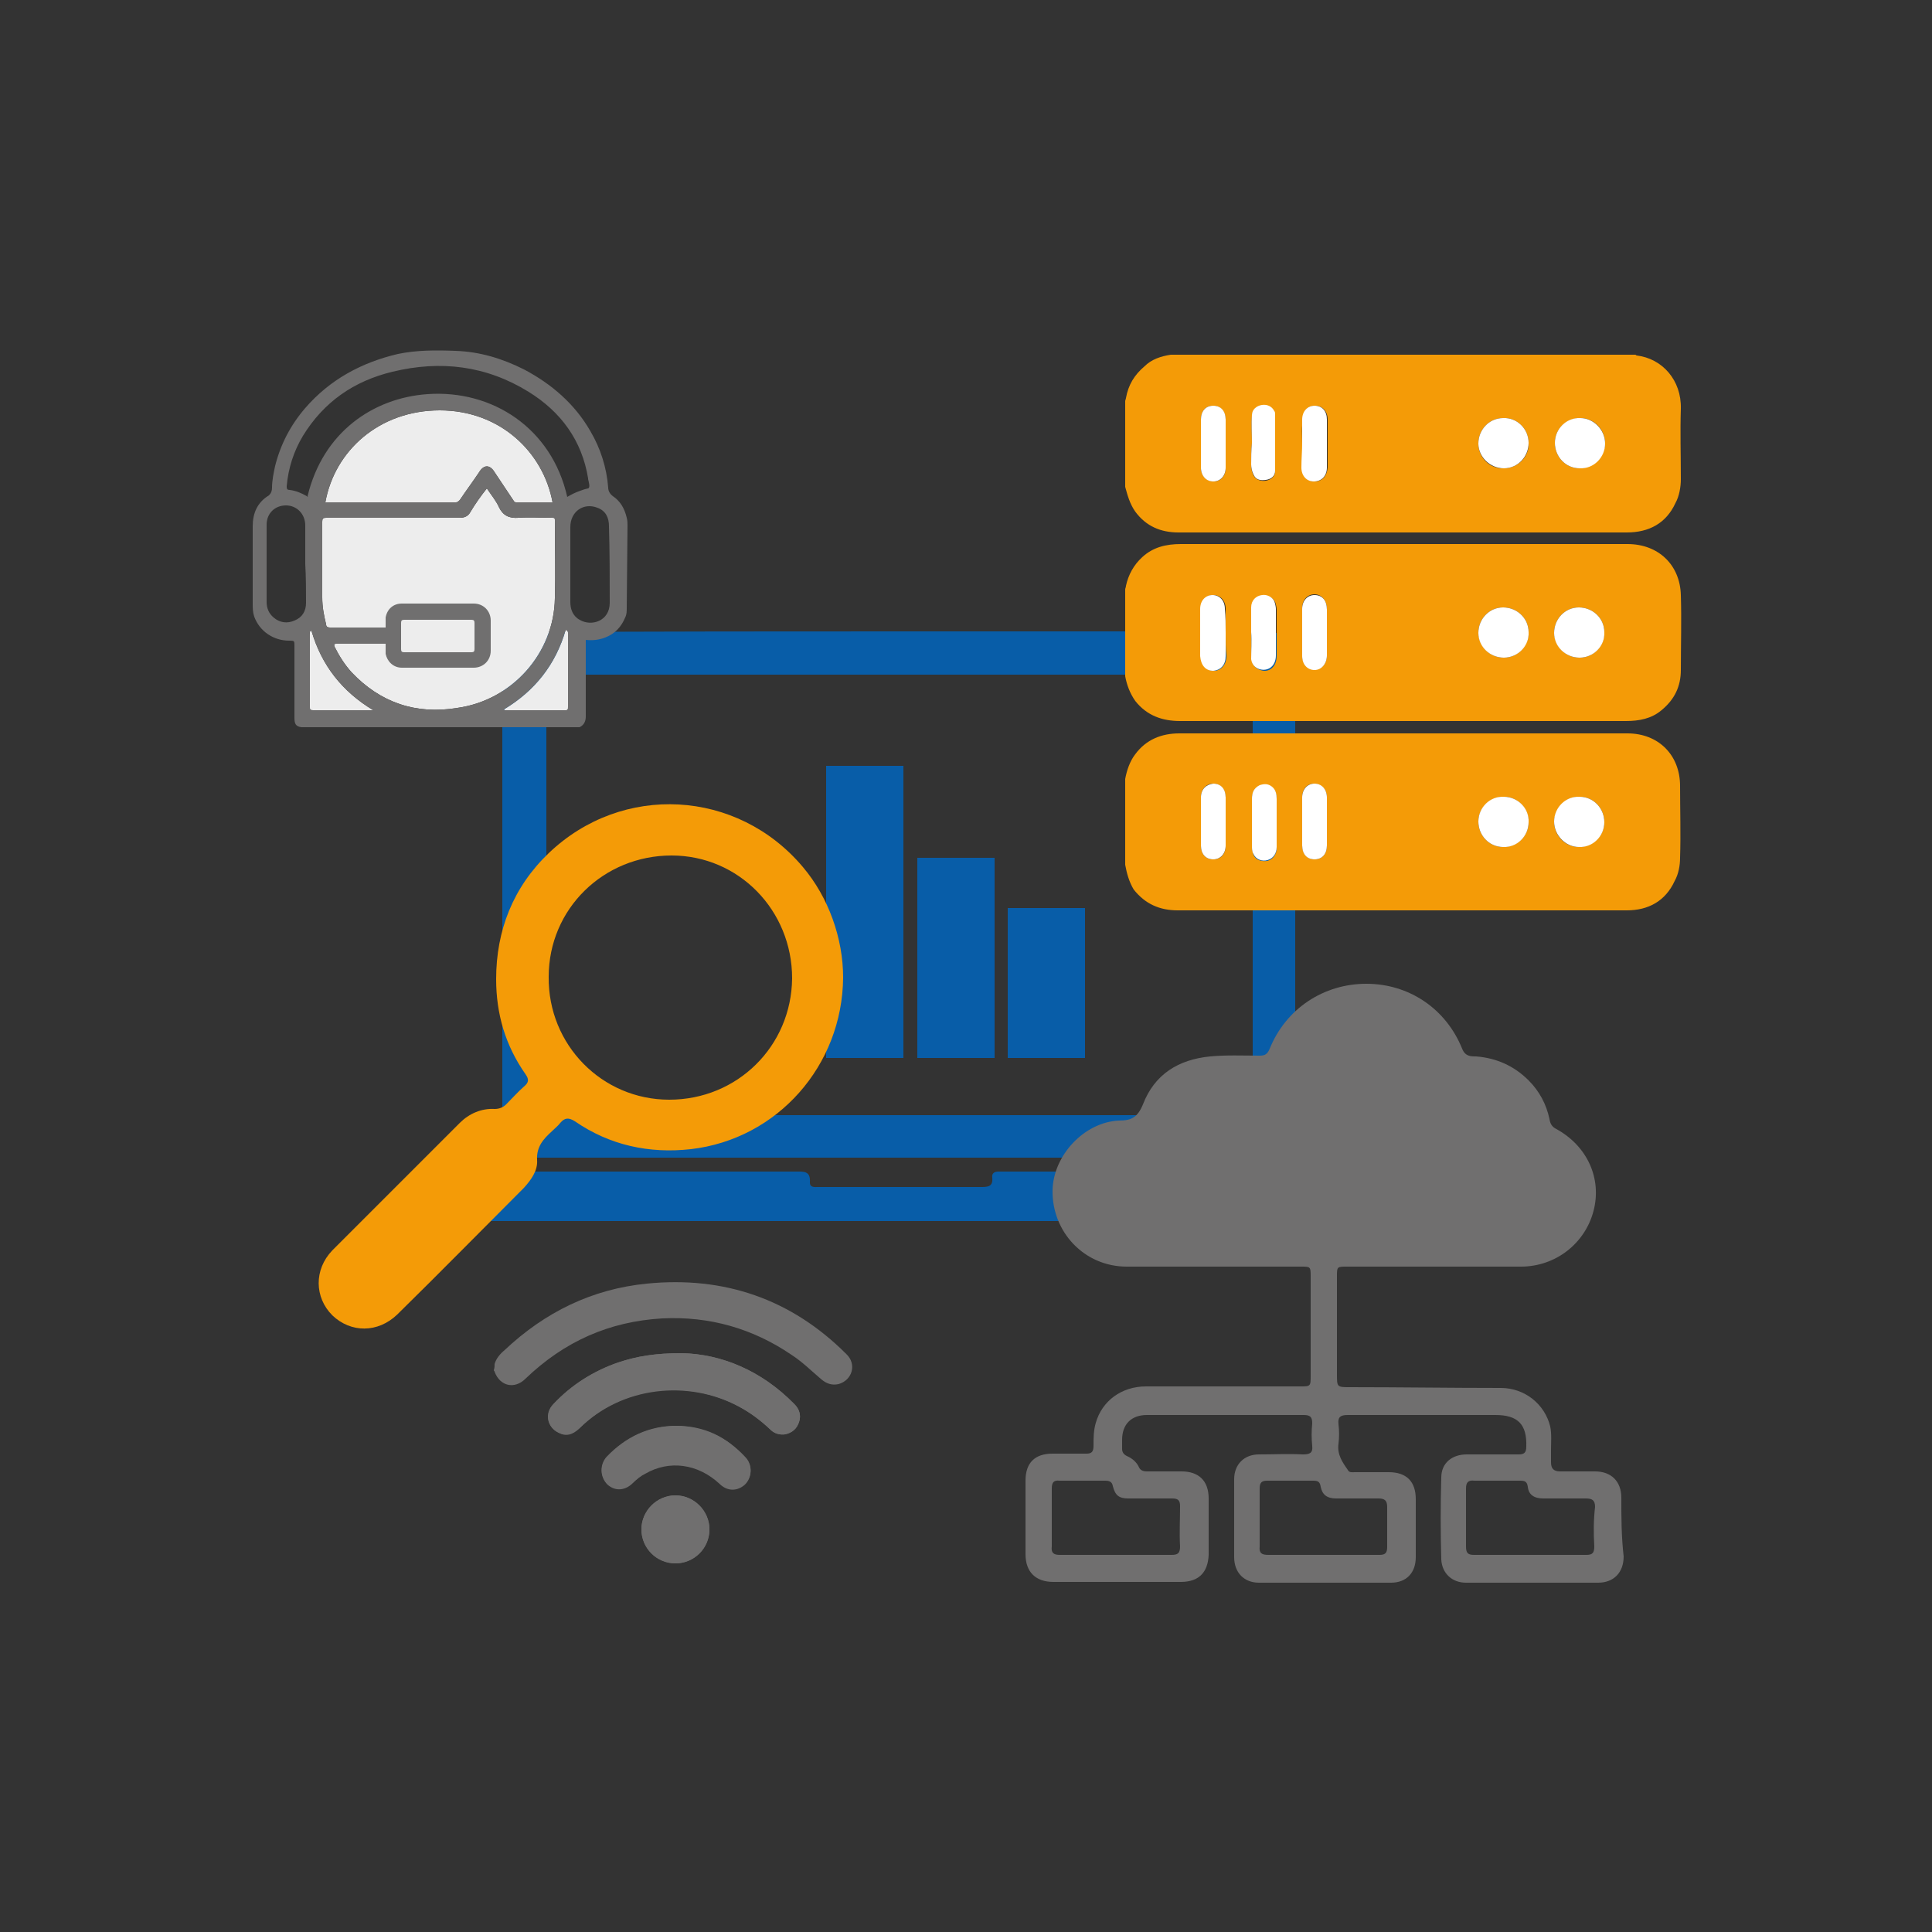 <?xml version="1.0" encoding="utf-8"?>
<!-- Generator: Adobe Illustrator 27.8.0, SVG Export Plug-In . SVG Version: 6.00 Build 0)  -->
<svg version="1.1" id="Livello_1" xmlns="http://www.w3.org/2000/svg" xmlns:xlink="http://www.w3.org/1999/xlink" x="0px" y="0px"
	 viewBox="0 0 250 250" style="enable-background:new 0 0 250 250;" xml:space="preserve">
<rect x="0" y="0" width="250" height="250" fill="#333333" stroke="none"/>
<style type="text/css">
	.st0{fill:#085DA8;}
	.st1{fill:#F49B07;}
	.st2{fill:#706F6F;}
	.st3{fill:#FFFFFF;}
	.st4{fill:#EDEDED;}
</style>
<g>
	<g>
		<path class="st0" d="M177.5,151.6c-15.8,0-31.6,0-47.4,0c-0.3,0-0.6,0-0.9,0c-0.5,0-0.9,0.2-0.8,0.8c0.1,1.1-0.5,1.2-1.4,1.2
			l-21.1,0c-0.5,0-1.1,0.1-1.1-0.6c0.1-1.5-0.8-1.4-1.8-1.4c-15.9,0-31.9,0-47.8,0c-0.5,0-1,0.1-1.5,0.1c0,0.8,0,1.6,0,2.5
			c1.1,2.8,3.2,3.8,6.2,3.8c37.7,0,75.4,0,113.1,0c0.4,0,0.9,0,1.3,0c2.4-0.1,4.5-1.8,4.9-4.2C179.5,151.9,179.3,151.6,177.5,151.6z
			"/>
		<path class="st0" d="M116.4,81.7c15.6,0,31.3,0,46.9,0c3.1,0,4.3,1.2,4.3,4.4c0,19.8,0,39.5,0,59.3c0,3.1-1.3,4.4-4.4,4.4
			c-31.3,0-62.6,0-93.9,0c-3,0-4.3-1.3-4.3-4.3c0-19.8,0-39.6,0-59.4c0-3.1,1.2-4.3,4.3-4.3C85.1,81.7,100.7,81.7,116.4,81.7z
			 M116.4,144.3c14.7,0,29.4,0,44.1,0c1.6,0,1.6,0,1.6-1.6c0-17.9,0-35.8,0-53.7c0-1.7,0-1.7-1.7-1.7c-29.3,0-58.7,0-88,0
			c-1.7,0-1.7,0-1.7,1.7c0,17.9,0,35.7,0,53.6c0,1.7,0,1.7,1.8,1.7C87.2,144.3,101.8,144.3,116.4,144.3z"/>
	</g>
	<rect x="106.9" y="99.1" class="st0" width="10" height="37.8"/>
	<rect x="118.7" y="111" class="st0" width="10" height="25.9"/>
	<rect x="130.4" y="117.5" class="st0" width="10" height="19.4"/>
	<path class="st1" d="M109.1,126.5c-0.1,11.4-8.5,20.9-19.7,22.2c-5.4,0.6-10.5-0.5-15-3.6c-0.8-0.5-1.3-0.5-1.9,0.2
		c-0.3,0.4-0.7,0.7-1.1,1.1c-1.1,1-2,2-1.9,3.7c0.1,1.4-0.8,2.6-1.7,3.6c-5.5,5.5-10.9,11-16.4,16.4c-2.5,2.4-6,2.4-8.4,0.1
		c-2.3-2.3-2.4-5.9,0-8.4c5.5-5.5,11-11,16.5-16.5c1.2-1.2,2.8-1.9,4.5-1.8c0.6,0,1.1-0.2,1.5-0.6c0.8-0.8,1.5-1.6,2.3-2.3
		c0.6-0.5,0.7-0.9,0.2-1.6c-2.6-3.7-3.8-7.8-3.8-12.3c0-6.3,2.2-11.9,6.8-16.3c9.5-9.1,24.4-8.3,32.9,1.8
		C107.2,116.1,109.1,121.4,109.1,126.5z M86.6,142.3c8.8,0,15.8-6.9,15.9-15.7c0-8.8-6.9-15.9-15.6-15.9c-8.8,0-15.9,6.9-15.9,15.7
		C70.9,135.2,77.9,142.3,86.6,142.3z"/>
	<path class="st2" d="M209.8,193.8c0-2.1-1.3-3.4-3.4-3.4c-1.5,0-3,0-4.5,0c-0.9,0-1.2-0.4-1.2-1.2c0-0.5,0-1.1,0-1.6
		c0-1,0.1-2-0.1-3c-0.7-2.9-3.3-5-6.4-5c-6.5,0-13-0.1-19.5-0.1c-1.7,0-1.7,0-1.7-1.7c0-4.2,0-8.4,0-12.6c0-1.3,0-1.3,1.3-1.3
		c7.5,0,15,0,22.5,0c4.5,0,8.3-3,9.4-7.2c1.1-4.2-0.8-8.4-4.8-10.6c-0.6-0.3-0.8-0.7-0.9-1.3c-0.4-1.9-1.3-3.6-2.7-5
		c-1.9-1.9-4.2-2.9-6.8-3.1c-0.7,0-1.4,0-1.8-1c-2.1-5.2-6.9-8.4-12.4-8.4c-5.5,0-10.4,3.2-12.5,8.4c-0.3,0.7-0.6,0.9-1.3,0.9
		c-2.1,0-4.3-0.1-6.4,0.1c-4.1,0.4-7.2,2.3-8.7,6.2c-0.7,1.7-1.5,2.1-3.1,2.1c-4.5,0.2-8.5,4.5-8.6,9c-0.1,5.4,4.1,9.9,9.6,9.9
		c3.7,0,7.4,0,11.1,0c0,0,0,0,0,0c3.8,0,7.6,0,11.4,0c1.3,0,1.3,0,1.3,1.3c0,4.3,0,8.5,0,12.8c0,1.4,0,1.4-1.4,1.4
		c-6.6,0-13.2,0-19.9,0c-3.2,0-5.7,1.9-6.5,4.7c-0.3,1-0.3,2-0.3,3c0,0.7-0.2,1-0.9,1c-1.5,0-2.9,0-4.4,0c-2.3,0-3.5,1.2-3.5,3.5
		c0,3.2,0,6.3,0,9.5c0,2.3,1.3,3.6,3.6,3.6c5.5,0,11,0,16.5,0c2.3,0,3.5-1.2,3.6-3.5c0-2.4,0-4.9,0-7.3c0-2.3-1.3-3.5-3.5-3.5
		c-1.5,0-3,0-4.5,0c-0.4,0-0.8-0.1-1-0.5c-0.3-0.7-0.9-1.2-1.6-1.5c-0.4-0.2-0.6-0.5-0.6-0.9c0-0.4,0-0.8,0-1.2c0-2,1.2-3.2,3.2-3.2
		c1.9,0,3.8,0,5.7,0c4.9,0,9.7,0,14.6,0c0.9,0,1.1,0.3,1.1,1.1c-0.1,1-0.1,1.9,0,2.9c0.1,0.9-0.3,1.1-1.2,1.1c-1.9-0.1-3.8,0-5.7,0
		c-1.9,0-3.2,1.3-3.2,3.2c0,3.4,0,6.7,0,10.1c0,2,1.3,3.3,3.2,3.3c5.7,0,11.4,0,17.1,0c2,0,3.2-1.3,3.2-3.3c0-2.5,0-5,0-7.5
		c0-2.3-1.2-3.5-3.5-3.5c-1.5,0-2.9,0-4.4,0c-0.3,0-0.7,0.1-0.9-0.3c-0.7-1-1.4-2-1.2-3.4c0.1-0.8,0.1-1.7,0-2.5
		c-0.1-0.9,0.2-1.2,1.2-1.2c6.4,0,12.7,0,19.1,0c2.9,0,4.1,1.2,4,4.1c0,0.8-0.3,1-1,1c-2.2,0-4.5,0-6.7,0c-1.9,0-3.3,1.1-3.3,3
		c-0.1,3.5-0.1,7,0,10.6c0.1,1.8,1.4,3,3.2,3c5.7,0,11.4,0,17.1,0c2,0,3.3-1.3,3.3-3.4C209.8,198.8,209.8,196.3,209.8,193.8z
		 M146,193.9c1.9,0,3.8,0,5.7,0c0.8,0,1,0.3,1,1c0,1.7-0.1,3.5,0,5.2c0,0.9-0.3,1.1-1.1,1.1c-2.4,0-4.8,0-7.2,0c-2.4,0-4.9,0-7.3,0
		c-0.8,0-1.1-0.3-1-1.1c0-2.5,0-5,0-7.5c0-0.7,0.2-1.1,1-1c2,0,4,0,5.9,0c0.5,0,0.9,0.1,1,0.7C144.3,193.5,144.8,193.9,146,193.9z
		 M178.4,193.9c0.8,0,1.1,0.3,1.1,1.1c0,1.7,0,3.5,0,5.2c0,0.8-0.3,1-1,1c-2.4,0-4.9,0-7.3,0c-2.4,0-4.7,0-7.1,0
		c-0.8,0-1.2-0.2-1.1-1.1c0-2.5,0-5,0-7.5c0-0.8,0.3-1,1-1c2,0,3.9,0,5.9,0c0.6,0,0.9,0.1,1,0.8c0.2,1,0.8,1.5,2,1.5
		C174.7,193.9,176.5,193.9,178.4,193.9z M206.3,200.1c0,0.8-0.2,1.1-1,1.1c-2.4,0-4.9,0-7.3,0s-4.9,0-7.3,0c-0.8,0-1-0.3-1-1.1
		c0-2.5,0-5,0-7.5c0-0.8,0.3-1.1,1.1-1c2,0,4,0,5.9,0c0.6,0,0.9,0.1,1,0.8c0.1,1,0.8,1.5,2,1.5c1.8,0,3.6,0,5.5,0
		c0.8,0,1.2,0.2,1.2,1.1C206.2,196.7,206.2,198.4,206.3,200.1z"/>
	<g>
		<path class="st1" d="M151.5,45.9c20,0,40.1,0,60.1,0c0.1,0,0.1,0.1,0.2,0.1c3.3,0.4,5.8,3.2,5.7,6.9c-0.1,3,0,6,0,9.1
			c0,1-0.2,2.2-0.7,3.1c-1.2,2.6-3.4,3.8-6.3,3.8c-15,0-30.1,0-45.1,0c-4.3,0-8.6,0-12.9,0c-2.3,0-4.2-0.8-5.6-2.7
			c-0.7-1-1-2.1-1.3-3.2c0-3.7,0-7.4,0-11.1c0-0.1,0.1-0.3,0.1-0.4c0.3-1.7,1.1-3,2.4-4.1C149,46.5,150.2,46.1,151.5,45.9z
			 M197.8,57.3c0-1.8-1.5-3.3-3.3-3.2c-1.8,0-3.2,1.5-3.2,3.3c0,1.8,1.5,3.3,3.3,3.2C196.4,60.6,197.9,59.1,197.8,57.3z M207.7,57.4
			c0-1.8-1.4-3.3-3.2-3.3c-1.8,0-3.3,1.4-3.3,3.2c0,1.8,1.4,3.3,3.2,3.3C206.1,60.6,207.6,59.1,207.7,57.4z M162,57.3
			C162,57.3,161.9,57.3,162,57.3c-0.1,1-0.1,1.9-0.1,2.9c0,0.4,0.1,0.9,0.3,1.3c0.3,0.6,1,0.8,1.6,0.7c0.6-0.1,1.2-0.5,1.2-1.2
			c0-2.4,0-4.8,0-7.3c0-0.1-0.1-0.3-0.1-0.4c-0.4-0.6-0.9-0.9-1.6-0.8c-0.7,0.1-1.3,0.6-1.3,1.3C161.9,54.9,162,56.1,162,57.3z
			 M155.4,57.3c0,1.1,0,2.1,0,3.2c0,1.1,0.7,1.7,1.6,1.8c1,0,1.6-0.7,1.6-1.8c0-2.1,0-4.1,0-6.2c0-1.1-0.7-1.8-1.6-1.8
			c-1,0-1.6,0.7-1.6,1.8C155.4,55.3,155.4,56.3,155.4,57.3z M168.5,57.3c0,1.1,0,2.1,0,3.2c0,1.1,0.7,1.8,1.6,1.8
			c1,0,1.6-0.7,1.7-1.8c0-2.1,0-4.1,0-6.2c0-1.1-0.7-1.8-1.6-1.8c-1,0-1.6,0.7-1.6,1.8C168.4,55.3,168.5,56.3,168.5,57.3z"/>
		<path class="st1" d="M145.6,111.9c0-3.7,0-7.4,0-11.1c0.2-1.1,0.6-2.3,1.3-3.2c1.4-1.9,3.4-2.7,5.7-2.7c13.7,0,27.4,0,41.1,0
			c5.6,0,11.3,0,16.9,0c4,0,6.8,2.8,6.8,6.8c0,3.1,0.1,6.2,0,9.3c0,1-0.2,2.1-0.7,3c-1.2,2.6-3.4,3.8-6.2,3.8c-9.9,0-19.8,0-29.7,0
			c-9.5,0-18.9,0-28.4,0c-2.3,0-4.2-0.8-5.7-2.7C146.1,114.1,145.8,113,145.6,111.9z M197.8,106.4c0-1.8-1.4-3.3-3.2-3.3
			c-1.8,0-3.3,1.5-3.3,3.2c0,1.8,1.4,3.3,3.2,3.3C196.3,109.6,197.8,108.2,197.8,106.4z M201.1,106.3c0,1.8,1.4,3.3,3.2,3.3
			c1.8,0,3.3-1.5,3.3-3.2c0-1.8-1.4-3.3-3.2-3.3C202.6,103.1,201.2,104.5,201.1,106.3z M165.2,106.4
			C165.2,106.4,165.2,106.4,165.2,106.4c0-1,0-2,0-2.9c0-0.6-0.1-1.2-0.6-1.6c-0.5-0.4-1.1-0.5-1.6-0.2c-0.8,0.3-1,1-1,1.8
			c0,2,0,4,0,6c0,0.4,0.1,0.8,0.2,1.1c0.3,0.7,1,0.9,1.8,0.8c0.7-0.2,1.2-0.8,1.2-1.7C165.2,108.5,165.2,107.4,165.2,106.4z
			 M155.4,106.3c0,1,0,2.1,0,3.1c0,1.1,0.6,1.8,1.6,1.8c1,0,1.6-0.7,1.6-1.8c0-2.1,0-4.1,0-6.2c0-1.1-0.7-1.8-1.6-1.8
			c-0.9,0-1.6,0.7-1.6,1.8C155.4,104.3,155.4,105.3,155.4,106.3z M171.7,106.4c0-1.1,0-2.1,0-3.2c0-1.1-0.7-1.7-1.6-1.8
			c-1,0-1.6,0.7-1.6,1.8c0,2.1,0,4.1,0,6.2c0,1.1,0.7,1.8,1.6,1.8c1,0,1.6-0.7,1.6-1.8C171.7,108.4,171.7,107.4,171.7,106.4z"/>
		<path class="st1" d="M145.6,87.5c0-3.7,0-7.5,0-11.2c0-0.2,0.1-0.3,0.1-0.5c0.3-1.4,1-2.7,2.1-3.7c1.4-1.3,3.1-1.7,5-1.7
			c16.5,0,32.9,0,49.4,0c2.8,0,5.6,0,8.4,0c4,0,6.8,2.7,6.9,6.6c0.1,3.2,0,6.5,0,9.7c0,2.1-0.8,3.8-2.5,5.2
			c-1.3,1.1-2.9,1.4-4.6,1.4c-9,0-18,0-27,0c-10.2,0-20.5,0-30.7,0c-2.3,0-4.3-0.7-5.8-2.6C146.2,89.7,145.8,88.6,145.6,87.5z
			 M194.6,85.1c1.8,0,3.2-1.5,3.2-3.3c0-1.8-1.5-3.2-3.3-3.2c-1.8,0-3.2,1.5-3.2,3.3C191.4,83.7,192.8,85.1,194.6,85.1z M204.4,85.1
			c1.8,0,3.2-1.5,3.2-3.3c0-1.8-1.5-3.2-3.3-3.2c-1.8,0-3.2,1.5-3.2,3.3C201.2,83.7,202.6,85.1,204.4,85.1z M161.9,81.8
			C161.9,81.8,162,81.8,161.9,81.8c0.1,1.2,0,2.4,0.1,3.6c0,0.6,0.5,1.1,1.1,1.3c1.1,0.4,2.1-0.4,2.1-1.8c0-2,0-4,0-6
			c0-0.3-0.1-0.7-0.2-1c-0.3-0.6-1-0.9-1.6-0.8c-0.8,0.1-1.3,0.7-1.4,1.6C161.9,79.7,161.9,80.7,161.9,81.8z M158.6,81.9
			c0-1,0-2.1,0-3.1c0-1.1-0.7-1.8-1.6-1.8c-0.9,0-1.6,0.7-1.6,1.8c0,2,0,4.1,0,6.1c0,1.1,0.7,1.9,1.7,1.9c0.9,0,1.6-0.8,1.6-1.9
			C158.6,83.9,158.6,82.9,158.6,81.9z M171.7,81.8c0-1,0-2,0-3c0-1.1-0.7-1.9-1.6-1.9c-0.9,0-1.6,0.7-1.6,1.8c0,2,0,4.1,0,6.1
			c0,1.1,0.7,1.8,1.6,1.8c1,0,1.6-0.7,1.6-1.9C171.7,83.8,171.7,82.8,171.7,81.8z"/>
		<path class="st3" d="M197.8,57.3c0,1.8-1.4,3.3-3.2,3.3c-1.8,0-3.3-1.5-3.3-3.2c0-1.8,1.4-3.3,3.2-3.3
			C196.3,54,197.8,55.5,197.8,57.3z"/>
		<path class="st3" d="M207.7,57.4c0,1.8-1.5,3.3-3.3,3.2c-1.8,0-3.2-1.5-3.2-3.3c0-1.8,1.5-3.3,3.3-3.2
			C206.2,54.1,207.7,55.6,207.7,57.4z"/>
		<path class="st3" d="M162,57.3c0-1.2-0.1-2.4,0-3.6c0-0.7,0.6-1.2,1.3-1.3c0.7-0.1,1.3,0.2,1.6,0.8c0.1,0.1,0.1,0.3,0.1,0.4
			c0,2.4,0,4.9,0,7.3c0,0.7-0.5,1.1-1.2,1.2c-0.7,0.1-1.3,0-1.6-0.7c-0.2-0.4-0.3-0.9-0.3-1.3C161.9,59.2,161.9,58.3,162,57.3
			C161.9,57.3,162,57.3,162,57.3z"/>
		<path class="st3" d="M155.4,57.3c0-1,0-2,0-3c0-1.1,0.6-1.8,1.6-1.8c1,0,1.6,0.7,1.6,1.8c0,2.1,0,4.1,0,6.2c0,1.1-0.7,1.8-1.6,1.8
			c-0.9,0-1.6-0.7-1.6-1.8C155.4,59.4,155.4,58.3,155.4,57.3z"/>
		<path class="st3" d="M168.5,57.3c0-1,0-2,0-3c0-1.1,0.7-1.8,1.6-1.8c1,0,1.6,0.7,1.6,1.8c0,2.1,0,4.1,0,6.2c0,1.1-0.7,1.8-1.7,1.8
			c-0.9,0-1.6-0.7-1.6-1.8C168.4,59.4,168.5,58.3,168.5,57.3z"/>
		<path class="st3" d="M197.8,106.4c0,1.8-1.5,3.3-3.3,3.2c-1.8,0-3.2-1.5-3.2-3.3c0-1.8,1.5-3.3,3.3-3.2
			C196.4,103.1,197.9,104.6,197.8,106.4z"/>
		<path class="st3" d="M201.1,106.3c0-1.8,1.5-3.3,3.3-3.2c1.8,0,3.2,1.5,3.2,3.3c0,1.8-1.5,3.3-3.3,3.2
			C202.6,109.6,201.1,108.1,201.1,106.3z"/>
		<path class="st3" d="M165.2,106.4c0,1.1,0,2.1,0,3.2c0,0.9-0.5,1.5-1.2,1.7c-0.7,0.2-1.5-0.1-1.8-0.8c-0.2-0.3-0.2-0.7-0.2-1.1
			c0-2,0-4,0-6c0-0.8,0.2-1.4,1-1.8c0.6-0.2,1.1-0.2,1.6,0.2c0.5,0.4,0.6,1,0.6,1.6C165.2,104.4,165.2,105.4,165.2,106.4
			C165.2,106.4,165.2,106.4,165.2,106.4z"/>
		<path class="st3" d="M155.4,106.3c0-1,0-2.1,0-3.1c0-1.1,0.7-1.7,1.6-1.8c1,0,1.6,0.7,1.6,1.8c0,2.1,0,4.1,0,6.2
			c0,1.1-0.7,1.8-1.6,1.8c-1,0-1.6-0.7-1.6-1.8C155.4,108.4,155.4,107.3,155.4,106.3z"/>
		<path class="st3" d="M171.7,106.4c0,1,0,2,0,3c0,1.1-0.6,1.8-1.6,1.8c-1,0-1.6-0.7-1.6-1.8c0-2.1,0-4.1,0-6.2
			c0-1.1,0.7-1.8,1.6-1.8c0.9,0,1.6,0.7,1.6,1.8C171.7,104.3,171.7,105.3,171.7,106.4z"/>
		<path class="st3" d="M194.6,85.1c-1.8,0-3.3-1.4-3.3-3.2c0-1.8,1.4-3.3,3.2-3.3c1.8,0,3.3,1.4,3.3,3.2
			C197.9,83.6,196.4,85.1,194.6,85.1z"/>
		<path class="st3" d="M204.4,85.1c-1.8,0-3.3-1.4-3.3-3.2c0-1.8,1.4-3.3,3.2-3.3c1.8,0,3.3,1.4,3.3,3.2
			C207.7,83.6,206.2,85.1,204.4,85.1z"/>
		<path class="st3" d="M161.9,81.8c0-1.1,0-2.2,0-3.2c0-0.9,0.6-1.5,1.4-1.6c0.6-0.1,1.3,0.2,1.6,0.8c0.1,0.3,0.2,0.7,0.2,1
			c0,2,0,4,0,6c0,1.4-1,2.1-2.1,1.8c-0.6-0.2-1-0.6-1.1-1.3C161.9,84.2,162,83,161.9,81.8C162,81.8,161.9,81.8,161.9,81.8z"/>
		<path class="st3" d="M158.6,81.9c0,1,0,2,0,3c0,1.1-0.6,1.8-1.6,1.9c-1,0-1.6-0.7-1.7-1.9c0-2,0-4.1,0-6.1c0-1.1,0.7-1.8,1.6-1.8
			c0.9,0,1.6,0.7,1.6,1.8C158.6,79.8,158.6,80.8,158.6,81.9z"/>
		<path class="st3" d="M171.7,81.8c0,1,0,2,0,3c0,1.1-0.7,1.9-1.6,1.9c-0.9,0-1.6-0.7-1.6-1.8c0-2,0-4.1,0-6.1
			c0-1.1,0.7-1.8,1.6-1.8c1,0,1.6,0.7,1.6,1.9C171.7,79.8,171.7,80.8,171.7,81.8z"/>
	</g>
	<g>
		<path class="st2" d="M88.2,175.1c-3.4,0-5.8,0.4-8.2,1.2c-3.2,1.1-6.1,2.9-8.4,5.4c-1.1,1.2-0.8,3,0.7,3.7
			c0.9,0.4,1.8,0.2,2.7-0.6c5.5-5.4,14-6.3,20.6-2.8c1.5,0.8,2.8,1.8,4.1,3c0.5,0.5,1.2,0.7,1.9,0.6c0.9-0.2,1.5-0.7,1.8-1.6
			c0.3-0.9,0-1.7-0.6-2.3C98.6,177.4,93.4,175.2,88.2,175.1z M87.5,184.5c-3.5,0.1-6.5,1.4-9,4.1c-0.9,1-0.8,2.6,0.1,3.5
			c1,0.9,2.3,0.8,3.3-0.2c0.5-0.5,1-0.9,1.6-1.2c3.1-1.8,6.8-1.3,9.6,1.3c1,1,2.3,1,3.3,0.1c0.9-0.9,1-2.4,0.1-3.4
			C94.1,185.9,91.1,184.5,87.5,184.5z M87.4,202.3c2.4,0,4.4-2,4.4-4.4c0-2.4-2-4.4-4.4-4.4c-2.4,0-4.4,2-4.4,4.4
			C83,200.4,85,202.3,87.4,202.3z"/>
		<path class="st2" d="M64,176.5c0.2-0.7,0.7-1.3,1.3-1.8c5.2-4.9,11.3-7.9,18.4-8.6c10-1,18.7,2,25.8,9.1c1.4,1.3,0.8,3.4-1,3.9
			c-0.9,0.2-1.6-0.1-2.2-0.6c-1.3-1.1-2.5-2.3-3.9-3.2c-5-3.4-10.6-5-16.7-4.7c-6.9,0.4-12.7,3-17.7,7.8c-1.4,1.4-3.3,1-4-0.9
			c0-0.1-0.1-0.1-0.1-0.2C64,177,64,176.7,64,176.5z"/>
		<path class="st2" d="M88.2,175.1c5.1,0.1,10.3,2.2,14.6,6.6c0.6,0.6,0.9,1.4,0.6,2.3c-0.3,0.9-0.9,1.4-1.8,1.6
			c-0.7,0.1-1.4-0.1-1.9-0.6c-1.2-1.2-2.6-2.2-4.1-3c-6.6-3.6-15.1-2.7-20.6,2.8c-0.9,0.9-1.8,1.1-2.7,0.6c-1.5-0.7-1.9-2.5-0.7-3.7
			c2.4-2.5,5.2-4.3,8.4-5.4C82.4,175.5,84.8,175.1,88.2,175.1z"/>
		<path class="st2" d="M87.5,184.5c3.6,0.1,6.6,1.5,9,4.1c0.9,1,0.8,2.5-0.1,3.4c-0.9,0.9-2.2,0.9-3.3-0.1c-2.8-2.6-6.5-3.1-9.6-1.3
			c-0.6,0.3-1.1,0.8-1.6,1.2c-1,1-2.3,1.1-3.3,0.2c-1-0.9-1-2.5-0.1-3.5C81,185.9,84,184.5,87.5,184.5z"/>
		<path class="st2" d="M87.4,202.3c-2.4,0-4.4-2-4.4-4.4c0-2.4,2-4.4,4.4-4.4c2.4,0,4.4,2,4.4,4.4C91.8,200.4,89.8,202.3,87.4,202.3
			z"/>
	</g>
	<g>
		<path class="st4" d="M47.9,91.9c-2.5,0-5,0-7.4,0c-0.4,0-0.4-0.1-0.4-0.4c0-3.1,0-6.3,0-9.4c0-0.2-0.1-0.4,0.2-0.5
			c1.3,4.5,4,7.9,8,10.3C48.2,91.9,48,91.9,47.9,91.9z"/>
		<path class="st4" d="M73.2,91.9c-2.6,0-5.3,0-7.9,0c0,0,0,0-0.1-0.1c4-2.4,6.7-5.8,8-10.3c0.3,0.1,0.3,0.3,0.3,0.4
			c0,3.2,0,6.4,0,9.5C73.5,91.8,73.5,91.9,73.2,91.9z"/>
		<path class="st4" d="M71.5,65c-1.6,0-3.1,0-4.7,0c-0.3,0-0.3-0.2-0.4-0.3c-0.8-1.2-1.6-2.4-2.4-3.6c-0.6-1-1.4-1-2,0
			c-0.8,1.2-1.7,2.4-2.5,3.6C59.3,64.9,59.2,65,59,65c-5.6,0-11.2,0-16.7,0c-0.1,0-0.1,0-0.2,0c1.2-6.7,7-11.9,14.8-11.9
			C64.7,53.1,70.3,58.5,71.5,65z"/>
	</g>
	<path class="st4" d="M45.5,87c-0.9-1-1.6-2.1-2.2-3.3c-0.1-0.3-0.1-0.4,0.2-0.4c2.1,0,4.3,0,6.4,0c0,0,0,0,0,0c0,0,0,0,0,0
		c0-0.7,0-1.4,0-2.1c-2.4,0-4.8,0-7.2,0c-0.3,0-0.5-0.1-0.5-0.4c-0.3-1.2-0.5-2.3-0.5-3.5c0-3.3,0-6.5,0-9.8c0-0.4,0.1-0.5,0.5-0.5
		c5.8,0,11.5,0,17.3,0c0.6,0,1.1-0.2,1.4-0.8c0.6-1,1.3-2,2.1-3c0.6,0.9,1.2,1.6,1.6,2.5c0.5,1,1.3,1.4,2.5,1.3c1.4-0.1,2.9,0,4.4,0
		c0.3,0,0.3,0.1,0.3,0.3c0,3.4,0.1,6.7,0,10.1c-0.1,7.1-5.5,13.2-12.6,14.2C53.8,92.5,49.2,90.9,45.5,87z"/>
	<g>
		<path class="st2" d="M79.3,64.2c-0.4-0.3-0.6-0.7-0.6-1.1c-0.2-2.6-1-5.1-2.3-7.3c-2-3.5-5-6.1-8.6-8c-2.8-1.4-5.7-2.3-8.9-2.4
			c-2.5-0.1-5-0.1-7.4,0.4c-4.7,1.1-8.8,3.3-12,7c-1.9,2.2-3.2,4.7-3.9,7.5c-0.2,0.9-0.4,1.9-0.4,2.8c0,0.4-0.1,0.7-0.4,1
			c-1.5,0.9-2.1,2.3-2.1,4c0,3.3,0,6.6,0,10c0,0.6,0,1.1,0.2,1.7c0.7,1.9,2.5,3.1,4.5,3.1c0.7,0,0.7,0,0.7,0.7c0,3.1,0,6.2,0,9.3
			c0,0.8,0.2,1.1,0.9,1.2H75c0.6-0.3,0.8-0.8,0.8-1.4c0-3.1,0-6.2,0-9.3c0-0.2,0-0.3,0-0.6c0.9,0.1,1.7,0,2.5-0.3
			c1.3-0.5,2.1-1.4,2.6-2.6c0.2-0.4,0.2-0.8,0.2-1.3l0.1-10.6c0-0.3,0-0.6-0.1-1C80.8,65.7,80.2,64.8,79.3,64.2z M39.6,78
			c0,1.1-0.5,1.9-1.5,2.3c-0.9,0.4-1.9,0.3-2.7-0.4c-0.6-0.5-0.9-1.2-0.9-2c0-3.3,0-6.7,0-10c0-1.5,1.1-2.5,2.5-2.5
			c1.4,0,2.5,1.1,2.5,2.6c0,1.7,0,3.3,0,5C39.6,74.7,39.6,76.4,39.6,78z M39.7,64.2c-0.7-0.4-1.4-0.7-2.2-0.8
			c-0.4,0-0.4-0.2-0.4-0.5c0.2-2.3,0.9-4.5,2.1-6.5c2.7-4.4,6.6-7.1,11.6-8.3c6.2-1.5,12.1-0.8,17.6,2.6c4.2,2.6,6.9,6.3,7.7,11.2
			c0,0,0,0.1,0,0.1c0.1,0.4,0.3,1.1,0,1.2c-0.5,0.1-0.7,0.2-1,0.3c-0.6,0.2-1.2,0.5-1.7,0.8c-2-8.9-9.7-13.9-18.1-13.3
			c-7,0.5-13.5,4.9-15.5,13.2C39.9,64.4,39.8,64.3,39.7,64.2z M71.5,65c-1.6,0-3.1,0-4.7,0c-0.3,0-0.3-0.2-0.4-0.3
			c-0.8-1.2-1.6-2.4-2.4-3.6c-0.6-1-1.4-1-2,0c-0.8,1.2-1.7,2.4-2.5,3.6C59.3,64.9,59.2,65,59,65c-5.6,0-11.2,0-16.7,0
			c-0.1,0-0.1,0-0.2,0c1.2-6.7,7-11.9,14.8-11.9C64.7,53.1,70.3,58.5,71.5,65z M47.9,91.9c-2.5,0-5,0-7.4,0c-0.4,0-0.4-0.1-0.4-0.4
			c0-3.1,0-6.3,0-9.4c0-0.2-0.1-0.4,0.2-0.5c1.3,4.5,4,7.9,8,10.3C48.2,91.9,48,91.9,47.9,91.9z M45.5,87c-0.9-1-1.6-2.1-2.2-3.3
			c-0.1-0.3-0.1-0.4,0.2-0.4c2.1,0,4.3,0,6.4,0c0,0,0,0,0,0c0,0,0,0,0,0c0-0.7,0-1.4,0-2.1c-2.4,0-4.8,0-7.2,0
			c-0.3,0-0.5-0.1-0.5-0.4c-0.3-1.2-0.5-2.3-0.5-3.5c0-3.3,0-6.5,0-9.8c0-0.4,0.1-0.5,0.5-0.5c5.8,0,11.5,0,17.3,0
			c0.6,0,1.1-0.2,1.4-0.8c0.6-1,1.3-2,2.1-3c0.6,0.9,1.2,1.6,1.6,2.5c0.5,1,1.3,1.4,2.5,1.3c1.4-0.1,2.9,0,4.4,0
			c0.3,0,0.3,0.1,0.3,0.3c0,3.4,0.1,6.7,0,10.1c-0.1,7.1-5.5,13.2-12.6,14.2C53.8,92.5,49.2,90.9,45.5,87z M73.2,91.9
			c-2.6,0-5.3,0-7.9,0c0,0,0,0-0.1-0.1c4-2.4,6.7-5.8,8-10.3c0.3,0.1,0.3,0.3,0.3,0.4c0,3.2,0,6.4,0,9.5
			C73.5,91.8,73.5,91.9,73.2,91.9z M78.9,78c0,2.4-2.4,3.1-3.9,2.2c-0.9-0.5-1.2-1.4-1.2-2.3c0-1.6,0-3.3,0-4.9c0-1.6,0-3.2,0-4.8
			c0-2,1.7-3.2,3.5-2.5c1.1,0.4,1.5,1.3,1.5,2.4C78.9,71.4,78.9,74.7,78.9,78z"/>
		<path class="st2" d="M63.5,80.3c0-1.2-0.9-2.2-2.2-2.2c-3.1,0-6.2,0-9.3,0c-1.1,0-1.9,0.7-2.1,1.8l0,0c0,0.4,0,0.8,0,1.2
			c0,0.8,0,1.6,0,2.3c0,0.4,0,0.8,0,1.2c0.2,1,1,1.8,2.1,1.8c3.1,0,6.2,0,9.3,0c1.2,0,2.2-0.9,2.2-2.2C63.5,83,63.5,81.7,63.5,80.3z
			 M56.6,84.4c-1.4,0-2.9,0-4.3,0c-0.3,0-0.4-0.1-0.4-0.4c0-1.1,0-2.2,0-3.4c0-0.3,0.1-0.4,0.4-0.4c2.9,0,5.8,0,8.7,0
			c0.3,0,0.4,0.1,0.4,0.4c0,1.1,0,2.2,0,3.4c0,0.3-0.1,0.4-0.4,0.4C59.5,84.4,58.1,84.4,56.6,84.4z"/>
	</g>
</g>
</svg>
